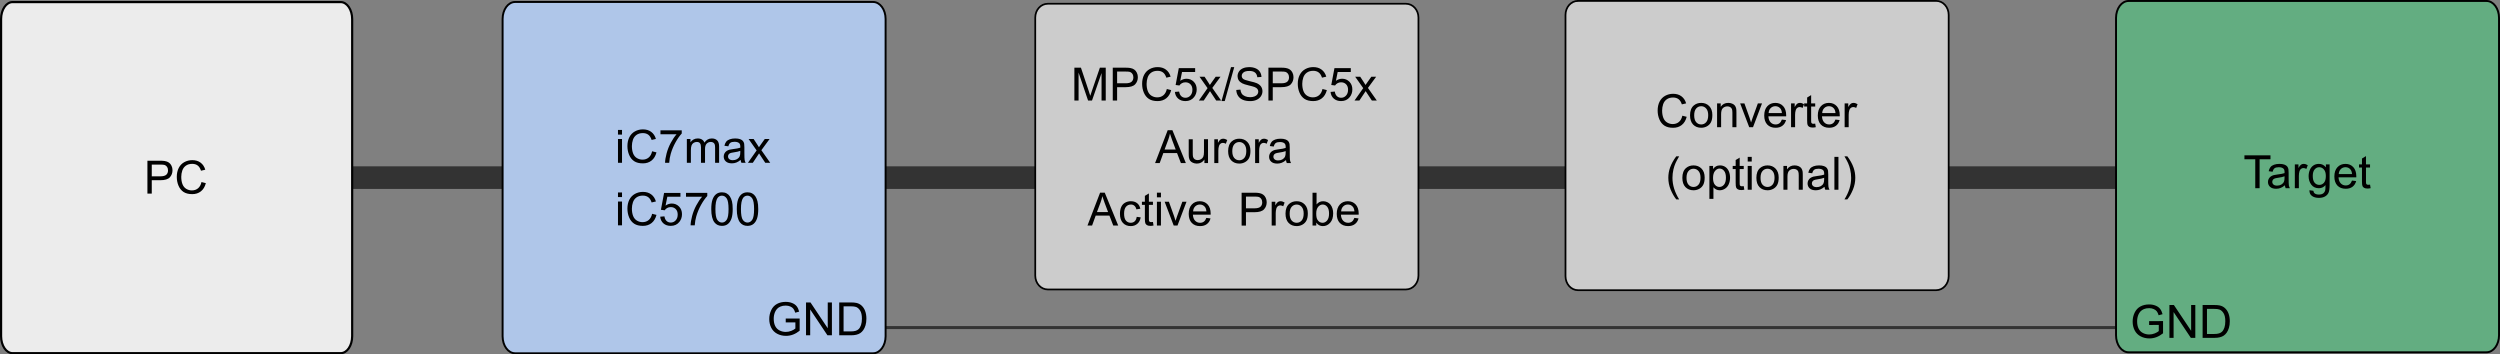<?xml version="1.0" encoding="UTF-8" standalone="no"?>
<!-- Created with Inkscape (http://www.inkscape.org/) -->

<svg
   width="768.372mm"
   height="108.88mm"
   viewBox="0 0 768.372 108.88"
   version="1.1"
   id="svg1"
   inkscape:version="1.3.2 (091e20e, 2023-11-25, custom)"
   sodipodi:docname="Connections-bluebox-hadware-ap-mpc5x-spc5x.svg"
   xmlns:inkscape="http://www.inkscape.org/namespaces/inkscape"
   xmlns:sodipodi="http://sodipodi.sourceforge.net/DTD/sodipodi-0.dtd"
   xmlns="http://www.w3.org/2000/svg"
   xmlns:svg="http://www.w3.org/2000/svg">
  <rect x="0" y="0" width="768.372" height="108.88" fill="#808080" stroke="none"/>
  <sodipodi:namedview
     id="namedview1"
     pagecolor="#ffffff"
     bordercolor="#000000"
     borderopacity="0.25"
     inkscape:showpageshadow="2"
     inkscape:pageopacity="0.0"
     inkscape:pagecheckerboard="0"
     inkscape:deskcolor="#d1d1d1"
     inkscape:document-units="mm"
     inkscape:zoom="0.280633"
     inkscape:cx="758.99841"
     inkscape:cy="-636.06205"
     inkscape:window-width="1920"
     inkscape:window-height="1129"
     inkscape:window-x="-8"
     inkscape:window-y="-8"
     inkscape:window-maximized="1"
     inkscape:current-layer="text47" />
  <defs
     id="defs1" />
  <g
     inkscape:label="Layer 1"
     inkscape:groupmode="layer"
     id="layer1"
     transform="translate(225.69,-305.594)">
    <path
       style="font-size:14.111px;font-family:'Gotham Pro';-inkscape-font-specification:'Gotham Pro';letter-spacing:0px;word-spacing:0px;fill:#1a1a1a;fill-opacity:1;stroke:#333333;stroke-width:6.945;stroke-dasharray:none"
       d="M -129.395,360.188 H 501.671"
       id="path30" />
    <path
       style="font-size:14.111px;font-family:'Gotham Pro';-inkscape-font-specification:'Gotham Pro';letter-spacing:0px;word-spacing:0px;fill:#1a1a1a;fill-opacity:1;stroke:#333333;stroke-width:0.921;stroke-dasharray:none"
       d="M 4.486,406.274 H 502.918"
       id="path31" />
    <path
       id="rect31"
       style="font-size:14.111px;font-family:'Gotham Pro';-inkscape-font-specification:'Gotham Pro';letter-spacing:0px;word-spacing:0px;fill:#afc6e9;stroke:#000000;stroke-width:0.6"
       d="m -67.376,306.201 h 110.032 c 2.128,0 3.841,2.33 3.841,5.224 v 97.524 c 0,2.894 -1.713,5.224 -3.841,5.224 h -110.032 c -2.128,0 -3.841,-2.33 -3.841,-5.224 v -97.524 c 0,-2.894 1.713,-5.224 3.841,-5.224 z" />
    <path
       id="rect32"
       style="font-size:14.111px;font-family:'Gotham Pro';-inkscape-font-specification:'Gotham Pro';letter-spacing:0px;word-spacing:0px;fill:#cccccc;stroke:#000000;stroke-width:0.541"
       d="M 96.337,306.746 H 206.424 c 2.129,0 3.843,1.895 3.843,4.249 v 79.314 c 0,2.354 -1.714,4.249 -3.843,4.249 H 96.337 c -2.129,0 -3.843,-1.895 -3.843,-4.249 v -79.314 c 0,-2.354 1.714,-4.249 3.843,-4.249 z" />
    <path
       id="rect34"
       style="font-size:14.111px;font-family:'Gotham Pro';-inkscape-font-specification:'Gotham Pro';letter-spacing:0px;word-spacing:0px;fill:#cccccc;stroke:#000000;stroke-width:0.545"
       d="m 259.308,305.866 h 110.083 c 2.129,0 3.843,1.919 3.843,4.302 v 80.313 c 0,2.384 -1.714,4.302 -3.843,4.302 H 259.308 c -2.129,0 -3.843,-1.919 -3.843,-4.302 v -80.313 c 0,-2.384 1.714,-4.302 3.843,-4.302 z" />
    <path
       id="rect35"
       style="font-size:14.111px;font-family:'Gotham Pro';-inkscape-font-specification:'Gotham Pro';letter-spacing:0px;word-spacing:0px;fill:#63ad81;stroke:#000000;stroke-width:0.6"
       d="m 428.509,305.894 h 110.032 c 2.128,0 3.841,2.33 3.841,5.224 v 97.524 c 0,2.894 -1.713,5.224 -3.841,5.224 H 428.509 c -2.128,0 -3.841,-2.33 -3.841,-5.224 v -97.524 c 0,-2.894 1.713,-5.224 3.841,-5.224 z" />
    <path
       style="font-size:14.111px;line-height:1.35;font-family:Arial;-inkscape-font-specification:Arial;letter-spacing:0px;word-spacing:0px;stroke:#1a1a1a;stroke-width:0"
       d="m 15.803,404.685 v -1.185 l 4.279,-0.007 v 3.748 q -0.985,0.785 -2.033,1.185 -1.047,0.393 -2.15,0.393 -1.488,0 -2.708,-0.634 -1.213,-0.641 -1.833,-1.847 -0.62,-1.206 -0.62,-2.694 0,-1.474 0.613,-2.749 0.62,-1.282 1.778,-1.902 1.158,-0.62 2.667,-0.62 1.096,0 1.977,0.358 0.889,0.351 1.392,0.985 0.503,0.634 0.765,1.654 l -1.206,0.331 q -0.227,-0.772 -0.565,-1.213 -0.338,-0.441 -0.965,-0.703 -0.627,-0.269 -1.392,-0.269 -0.916,0 -1.585,0.282 -0.668,0.276 -1.082,0.73 -0.407,0.455 -0.634,0.999 -0.386,0.937 -0.386,2.033 0,1.35 0.462,2.26 0.469,0.909 1.357,1.35 0.889,0.441 1.888,0.441 0.868,0 1.695,-0.331 0.827,-0.338 1.254,-0.717 v -1.881 z m 6.236,3.962 v -10.101 h 1.371 l 5.305,7.931 v -7.931 h 1.282 v 10.101 h -1.371 l -5.305,-7.938 v 7.938 z m 10.204,0 v -10.101 h 3.48 q 1.178,0 1.798,0.145 0.868,0.2 1.481,0.723 0.799,0.675 1.192,1.729 0.4,1.047 0.4,2.398 0,1.151 -0.269,2.039 -0.269,0.889 -0.689,1.474 -0.42,0.579 -0.923,0.916 -0.496,0.331 -1.206,0.503 -0.703,0.172 -1.619,0.172 z m 1.337,-1.192 h 2.157 q 0.999,0 1.564,-0.186 0.572,-0.186 0.91,-0.524 0.475,-0.475 0.737,-1.275 0.269,-0.806 0.269,-1.95 0,-1.585 -0.524,-2.432 -0.517,-0.854 -1.261,-1.144 -0.537,-0.207 -1.729,-0.207 h -2.122 z"
       id="text35"
       aria-label="GND" />
    <path
       style="font-size:14.111px;line-height:1.35;font-family:Arial;-inkscape-font-specification:Arial;letter-spacing:0px;word-spacing:0px;stroke:#1a1a1a;stroke-width:0"
       d="m 434.842,405.474 v -1.185 l 4.279,-0.007 v 3.748 q -0.985,0.785 -2.033,1.185 -1.047,0.393 -2.15,0.393 -1.488,0 -2.708,-0.634 -1.213,-0.641 -1.833,-1.847 -0.62,-1.206 -0.62,-2.694 0,-1.474 0.613,-2.749 0.62,-1.282 1.778,-1.902 1.158,-0.62 2.667,-0.62 1.096,0 1.977,0.358 0.889,0.351 1.392,0.985 0.503,0.634 0.765,1.654 l -1.206,0.331 q -0.227,-0.772 -0.565,-1.213 -0.338,-0.441 -0.965,-0.703 -0.627,-0.269 -1.392,-0.269 -0.916,0 -1.585,0.282 -0.668,0.276 -1.082,0.73 -0.407,0.455 -0.634,0.999 -0.386,0.937 -0.386,2.033 0,1.35 0.462,2.26 0.469,0.909 1.357,1.35 0.889,0.441 1.888,0.441 0.868,0 1.695,-0.331 0.827,-0.338 1.254,-0.717 v -1.881 z m 6.236,3.962 v -10.101 h 1.371 l 5.305,7.931 v -7.931 h 1.282 v 10.101 h -1.371 l -5.305,-7.937 v 7.937 z m 10.204,0 v -10.101 h 3.48 q 1.178,0 1.798,0.145 0.868,0.2 1.481,0.723 0.799,0.675 1.192,1.729 0.4,1.047 0.4,2.398 0,1.151 -0.269,2.039 -0.269,0.889 -0.689,1.474 -0.42,0.579 -0.923,0.916 -0.496,0.331 -1.206,0.503 -0.703,0.172 -1.619,0.172 z m 1.337,-1.192 h 2.157 q 0.999,0 1.564,-0.186 0.572,-0.186 0.909,-0.524 0.475,-0.475 0.737,-1.275 0.269,-0.806 0.269,-1.95 0,-1.585 -0.524,-2.432 -0.517,-0.854 -1.261,-1.144 -0.537,-0.207 -1.729,-0.207 h -2.122 z"
       id="text36"
       aria-label="GND" />
    <g
       id="text43"
       style="font-size:14.111px;line-height:1.35;font-family:'Gotham Pro';-inkscape-font-specification:'Gotham Pro';letter-spacing:0px;word-spacing:0px;stroke:#1a1a1a;stroke-width:0"
       aria-label="Converter&#10;(optional)"
       transform="translate(-5.556,285.485)">
      <path
         style="font-family:Arial;-inkscape-font-specification:Arial;text-align:end;text-anchor:end"
         d="m 296.935,55.67 1.337,0.338 q -0.42,1.647 -1.516,2.515 -1.089,0.861 -2.667,0.861 -1.633,0 -2.66,-0.661 -1.02,-0.668 -1.557,-1.929 -0.531,-1.261 -0.531,-2.708 0,-1.578 0.599,-2.749 0.606,-1.178 1.716,-1.785 1.116,-0.613 2.453,-0.613 1.516,0 2.549,0.772 1.034,0.772 1.44,2.17 l -1.316,0.31 q -0.351,-1.102 -1.02,-1.605 -0.668,-0.503 -1.681,-0.503 -1.164,0 -1.95,0.558 -0.779,0.558 -1.096,1.502 -0.317,0.937 -0.317,1.936 0,1.288 0.372,2.253 0.379,0.958 1.171,1.433 0.792,0.475 1.716,0.475 1.123,0 1.902,-0.648 0.779,-0.648 1.054,-1.922 z m 2.363,-0.117 q 0,-2.033 1.13,-3.011 0.944,-0.813 2.301,-0.813 1.509,0 2.467,0.992 0.958,0.985 0.958,2.729 0,1.412 -0.427,2.226 -0.42,0.806 -1.233,1.254 -0.806,0.448 -1.764,0.448 -1.537,0 -2.487,-0.985 -0.944,-0.985 -0.944,-2.839 z m 1.275,0 q 0,1.406 0.613,2.108 0.613,0.696 1.543,0.696 0.923,0 1.537,-0.703 0.613,-0.703 0.613,-2.143 0,-1.357 -0.62,-2.053 -0.613,-0.703 -1.53,-0.703 -0.93,0 -1.543,0.696 -0.613,0.696 -0.613,2.102 z m 7.035,3.659 v -7.317 h 1.116 v 1.04 q 0.806,-1.206 2.329,-1.206 0.661,0 1.213,0.241 0.558,0.234 0.834,0.62 0.276,0.386 0.386,0.916 0.069,0.345 0.069,1.206 v 4.499 h -1.24 v -4.451 q 0,-0.758 -0.145,-1.13 -0.145,-0.379 -0.517,-0.599 -0.365,-0.227 -0.861,-0.227 -0.792,0 -1.371,0.503 -0.572,0.503 -0.572,1.909 v 3.996 z m 9.881,0 -2.784,-7.317 h 1.309 l 1.571,4.382 q 0.255,0.71 0.469,1.474 0.165,-0.579 0.462,-1.392 l 1.626,-4.465 h 1.275 l -2.77,7.317 z m 10.032,-2.356 1.282,0.158 q -0.303,1.123 -1.123,1.743 -0.82,0.62 -2.095,0.62 -1.605,0 -2.549,-0.985 -0.937,-0.992 -0.937,-2.777 0,-1.847 0.951,-2.866 0.951,-1.02 2.467,-1.02 1.468,0 2.398,0.999 0.93,0.999 0.93,2.811 0,0.11 -0.007,0.331 h -5.457 q 0.069,1.206 0.682,1.847 0.613,0.641 1.53,0.641 0.682,0 1.164,-0.358 0.482,-0.358 0.765,-1.144 z m -4.072,-2.005 h 4.086 q -0.083,-0.923 -0.469,-1.385 -0.593,-0.717 -1.537,-0.717 -0.854,0 -1.44,0.572 -0.579,0.572 -0.641,1.53 z m 6.897,4.361 v -7.317 h 1.116 v 1.109 q 0.427,-0.779 0.785,-1.027 0.365,-0.248 0.799,-0.248 0.627,0 1.275,0.4 l -0.427,1.151 q -0.455,-0.269 -0.91,-0.269 -0.407,0 -0.73,0.248 -0.324,0.241 -0.462,0.675 -0.207,0.661 -0.207,1.447 v 3.831 z m 7.421,-1.109 0.179,1.096 q -0.524,0.11 -0.937,0.11 -0.675,0 -1.047,-0.214 -0.372,-0.214 -0.524,-0.558 -0.152,-0.351 -0.152,-1.468 v -4.21 h -0.91 v -0.965 h 0.91 v -1.812 l 1.233,-0.744 v 2.556 h 1.247 v 0.965 h -1.247 v 4.279 q 0,0.531 0.062,0.682 0.069,0.152 0.214,0.241 0.152,0.09 0.427,0.09 0.207,0 0.544,-0.048 z m 6.222,-1.247 1.282,0.158 q -0.303,1.123 -1.123,1.743 -0.82,0.62 -2.095,0.62 -1.605,0 -2.549,-0.985 -0.937,-0.992 -0.937,-2.777 0,-1.847 0.951,-2.866 0.951,-1.02 2.467,-1.02 1.468,0 2.398,0.999 0.93,0.999 0.93,2.811 0,0.11 -0.007,0.331 h -5.457 q 0.069,1.206 0.682,1.847 0.613,0.641 1.53,0.641 0.682,0 1.164,-0.358 0.482,-0.358 0.765,-1.144 z m -4.072,-2.005 h 4.086 q -0.083,-0.923 -0.469,-1.385 -0.593,-0.717 -1.537,-0.717 -0.854,0 -1.44,0.572 -0.579,0.572 -0.641,1.53 z m 6.897,4.361 v -7.317 h 1.116 v 1.109 q 0.427,-0.779 0.785,-1.027 0.365,-0.248 0.799,-0.248 0.627,0 1.275,0.4 l -0.427,1.151 q -0.455,-0.269 -0.909,-0.269 -0.407,0 -0.73,0.248 -0.324,0.241 -0.462,0.675 -0.207,0.661 -0.207,1.447 v 3.831 z"
         id="path4" />
      <path
         style="font-family:Arial;-inkscape-font-specification:Arial;text-align:end;text-anchor:end"
         d="m 295.068,81.395 q -1.027,-1.295 -1.736,-3.032 -0.71,-1.736 -0.71,-3.597 0,-1.64 0.531,-3.142 0.62,-1.743 1.915,-3.473 h 0.889 q -0.834,1.433 -1.102,2.046 -0.42,0.951 -0.661,1.984 -0.296,1.288 -0.296,2.591 0,3.314 2.06,6.621 z m 1.867,-6.628 q 0,-2.033 1.13,-3.011 0.944,-0.813 2.301,-0.813 1.509,0 2.467,0.992 0.958,0.985 0.958,2.729 0,1.412 -0.427,2.226 -0.42,0.806 -1.233,1.254 -0.806,0.448 -1.764,0.448 -1.537,0 -2.487,-0.985 -0.944,-0.985 -0.944,-2.839 z m 1.275,0 q 0,1.406 0.613,2.108 0.613,0.696 1.543,0.696 0.923,0 1.537,-0.703 0.613,-0.703 0.613,-2.143 0,-1.357 -0.62,-2.053 -0.613,-0.703 -1.53,-0.703 -0.93,0 -1.543,0.696 -0.613,0.696 -0.613,2.102 z m 7.035,6.463 V 71.108 h 1.13 v 0.951 q 0.4,-0.558 0.903,-0.834 0.503,-0.282 1.22,-0.282 0.937,0 1.654,0.482 0.717,0.482 1.082,1.364 0.365,0.875 0.365,1.922 0,1.123 -0.407,2.026 -0.4,0.896 -1.171,1.378 -0.765,0.475 -1.612,0.475 -0.62,0 -1.116,-0.262 -0.489,-0.262 -0.806,-0.661 v 3.562 z m 1.123,-6.422 q 0,1.412 0.572,2.088 0.572,0.675 1.385,0.675 0.827,0 1.412,-0.696 0.593,-0.703 0.593,-2.17 0,-1.399 -0.579,-2.095 -0.572,-0.696 -1.371,-0.696 -0.792,0 -1.406,0.744 -0.606,0.737 -0.606,2.15 z m 9.433,2.508 0.179,1.096 q -0.524,0.11 -0.937,0.11 -0.675,0 -1.047,-0.214 -0.372,-0.214 -0.524,-0.558 -0.152,-0.351 -0.152,-1.468 v -4.21 h -0.91 v -0.965 h 0.91 V 69.295 l 1.233,-0.744 v 2.556 h 1.247 v 0.965 h -1.247 v 4.279 q 0,0.531 0.062,0.682 0.069,0.152 0.214,0.241 0.152,0.09 0.427,0.09 0.207,0 0.544,-0.048 z m 1.22,-7.565 v -1.426 h 1.24 v 1.426 z m 0,8.675 v -7.317 h 1.24 v 7.317 z m 2.667,-3.659 q 0,-2.033 1.13,-3.011 0.944,-0.813 2.301,-0.813 1.509,0 2.467,0.992 0.958,0.985 0.958,2.729 0,1.412 -0.427,2.226 -0.42,0.806 -1.233,1.254 -0.806,0.448 -1.764,0.448 -1.537,0 -2.487,-0.985 -0.944,-0.985 -0.944,-2.839 z m 1.275,0 q 0,1.406 0.613,2.108 0.613,0.696 1.543,0.696 0.923,0 1.537,-0.703 0.613,-0.703 0.613,-2.143 0,-1.357 -0.62,-2.053 -0.613,-0.703 -1.53,-0.703 -0.93,0 -1.543,0.696 -0.613,0.696 -0.613,2.102 z m 7.035,3.659 v -7.317 h 1.116 v 1.04 q 0.806,-1.206 2.329,-1.206 0.661,0 1.213,0.241 0.558,0.234 0.834,0.62 0.276,0.386 0.386,0.916 0.069,0.345 0.069,1.206 v 4.499 h -1.24 v -4.451 q 0,-0.758 -0.145,-1.13 -0.145,-0.379 -0.517,-0.599 -0.365,-0.227 -0.861,-0.227 -0.792,0 -1.371,0.503 -0.572,0.503 -0.572,1.909 v 3.996 z m 12.623,-0.903 q -0.689,0.586 -1.33,0.827 -0.634,0.241 -1.364,0.241 -1.206,0 -1.853,-0.586 -0.648,-0.593 -0.648,-1.509 0,-0.537 0.241,-0.978 0.248,-0.448 0.641,-0.717 0.4,-0.269 0.896,-0.407 0.365,-0.096 1.102,-0.186 1.502,-0.179 2.212,-0.427 0.007,-0.255 0.007,-0.324 0,-0.758 -0.351,-1.068 -0.475,-0.42 -1.412,-0.42 -0.875,0 -1.295,0.31 -0.413,0.303 -0.613,1.082 l -1.213,-0.165 q 0.165,-0.779 0.544,-1.254 0.379,-0.482 1.096,-0.737 0.717,-0.262 1.661,-0.262 0.937,0 1.523,0.22 0.586,0.22 0.861,0.558 0.276,0.331 0.386,0.841 0.062,0.317 0.062,1.144 v 1.654 q 0,1.729 0.076,2.191 0.083,0.455 0.317,0.875 h -1.295 q -0.193,-0.386 -0.248,-0.903 z m -0.103,-2.77 q -0.675,0.276 -2.026,0.469 -0.765,0.11 -1.082,0.248 -0.317,0.138 -0.489,0.407 -0.172,0.262 -0.172,0.586 0,0.496 0.372,0.827 0.379,0.331 1.102,0.331 0.717,0 1.275,-0.31 0.558,-0.317 0.82,-0.861 0.2,-0.42 0.2,-1.24 z m 3.149,3.672 V 68.324 h 1.24 v 10.101 z m 3.976,2.97 h -0.889 q 2.06,-3.307 2.06,-6.621 0,-1.295 -0.296,-2.57 -0.234,-1.034 -0.655,-1.984 -0.269,-0.62 -1.109,-2.067 h 0.889 q 1.295,1.729 1.915,3.473 0.531,1.502 0.531,3.142 0,1.86 -0.717,3.597 -0.71,1.736 -1.729,3.032 z"
         id="path5" />
    </g>
    <path
       style="font-size:14.111px;line-height:1.35;font-family:Arial;-inkscape-font-specification:Arial;letter-spacing:0px;word-spacing:0px;stroke:#1a1a1a;stroke-width:0"
       d="m 467.461,363.446 v -8.909 h -3.328 v -1.192 h 8.006 v 1.192 h -3.342 v 8.909 z m 9.102,-0.903 q -0.689,0.586 -1.33,0.827 -0.634,0.241 -1.364,0.241 -1.206,0 -1.853,-0.586 -0.648,-0.593 -0.648,-1.509 0,-0.537 0.241,-0.978 0.248,-0.448 0.641,-0.717 0.4,-0.269 0.896,-0.407 0.365,-0.097 1.102,-0.186 1.502,-0.179 2.212,-0.427 0.007,-0.255 0.007,-0.324 0,-0.758 -0.351,-1.068 -0.475,-0.42 -1.412,-0.42 -0.875,0 -1.295,0.31 -0.413,0.303 -0.613,1.082 l -1.213,-0.165 q 0.165,-0.779 0.544,-1.254 0.379,-0.482 1.096,-0.737 0.717,-0.262 1.661,-0.262 0.937,0 1.523,0.22 0.586,0.22 0.861,0.558 0.276,0.331 0.386,0.841 0.062,0.317 0.062,1.144 v 1.654 q 0,1.729 0.076,2.191 0.083,0.455 0.317,0.875 h -1.295 q -0.193,-0.386 -0.248,-0.903 z m -0.103,-2.77 q -0.675,0.276 -2.026,0.469 -0.765,0.11 -1.082,0.248 -0.317,0.138 -0.489,0.407 -0.172,0.262 -0.172,0.586 0,0.496 0.372,0.827 0.379,0.331 1.102,0.331 0.717,0 1.275,-0.31 0.558,-0.317 0.82,-0.861 0.2,-0.42 0.2,-1.24 z m 3.163,3.672 v -7.317 h 1.116 v 1.109 q 0.427,-0.779 0.785,-1.027 0.365,-0.248 0.799,-0.248 0.627,0 1.275,0.4 l -0.427,1.151 q -0.455,-0.269 -0.91,-0.269 -0.407,0 -0.73,0.248 -0.324,0.241 -0.462,0.675 -0.207,0.661 -0.207,1.447 v 3.831 z m 4.486,0.606 1.206,0.179 q 0.076,0.558 0.42,0.813 0.462,0.345 1.261,0.345 0.861,0 1.33,-0.345 0.469,-0.345 0.634,-0.965 0.097,-0.379 0.09,-1.592 -0.813,0.958 -2.026,0.958 -1.509,0 -2.336,-1.089 -0.827,-1.089 -0.827,-2.611 0,-1.047 0.379,-1.929 0.379,-0.889 1.096,-1.371 0.723,-0.482 1.695,-0.482 1.295,0 2.136,1.047 v -0.882 h 1.144 v 6.325 q 0,1.709 -0.351,2.418 -0.345,0.717 -1.102,1.13 -0.751,0.413 -1.853,0.413 -1.309,0 -2.115,-0.593 -0.806,-0.586 -0.779,-1.771 z m 1.027,-4.396 q 0,1.44 0.572,2.102 0.572,0.661 1.433,0.661 0.854,0 1.433,-0.655 0.579,-0.661 0.579,-2.067 0,-1.344 -0.599,-2.026 -0.593,-0.682 -1.433,-0.682 -0.827,0 -1.406,0.675 -0.579,0.668 -0.579,1.991 z m 12.058,1.433 1.282,0.158 q -0.303,1.123 -1.123,1.743 -0.82,0.62 -2.095,0.62 -1.605,0 -2.549,-0.985 -0.937,-0.992 -0.937,-2.777 0,-1.847 0.951,-2.866 0.951,-1.02 2.467,-1.02 1.468,0 2.398,0.999 0.93,0.999 0.93,2.811 0,0.11 -0.007,0.331 h -5.457 q 0.069,1.206 0.682,1.847 0.613,0.641 1.53,0.641 0.682,0 1.164,-0.358 0.482,-0.358 0.765,-1.144 z m -4.072,-2.005 h 4.086 q -0.083,-0.923 -0.469,-1.385 -0.593,-0.717 -1.537,-0.717 -0.854,0 -1.44,0.572 -0.579,0.572 -0.641,1.53 z m 9.619,3.252 0.179,1.096 q -0.524,0.11 -0.937,0.11 -0.675,0 -1.047,-0.214 -0.372,-0.214 -0.524,-0.558 -0.152,-0.351 -0.152,-1.468 v -4.21 h -0.91 v -0.965 h 0.91 v -1.812 l 1.233,-0.744 v 2.556 h 1.247 v 0.965 h -1.247 v 4.279 q 0,0.531 0.062,0.682 0.069,0.152 0.214,0.241 0.152,0.09 0.427,0.09 0.207,0 0.544,-0.048 z"
       id="text44"
       aria-label="Target" />
    <g
       id="text47"
       style="font-size:14.111px;line-height:1.35;font-family:'Gotham Pro';-inkscape-font-specification:'Gotham Pro';letter-spacing:0px;word-spacing:0px;stroke:#1a1a1a;stroke-width:0"
       aria-label="iC7pro&#10;iC7max&#10;iC5700"
       transform="translate(-5.556,285.485)">
      <g
         id="g1"
         transform="translate(2.913,-7.555)">
        <path
           style="font-family:Arial;-inkscape-font-specification:Arial"
           d="m -33.112,69.026 v -1.426 h 1.24 v 1.426 z m 0,8.675 v -7.317 h 1.24 v 7.317 z m 10.494,-3.542 1.337,0.338 q -0.42,1.647 -1.516,2.515 -1.089,0.861 -2.667,0.861 -1.633,0 -2.66,-0.661 -1.02,-0.668 -1.557,-1.929 -0.531,-1.261 -0.531,-2.708 0,-1.578 0.599,-2.749 0.606,-1.178 1.716,-1.785 1.116,-0.613 2.453,-0.613 1.516,0 2.549,0.772 1.034,0.772 1.44,2.17 l -1.316,0.31 q -0.351,-1.102 -1.02,-1.605 -0.668,-0.503 -1.681,-0.503 -1.164,0 -1.95,0.558 -0.779,0.558 -1.096,1.502 -0.317,0.937 -0.317,1.936 0,1.288 0.372,2.253 0.379,0.958 1.171,1.433 0.792,0.475 1.716,0.475 1.123,0 1.902,-0.648 0.779,-0.648 1.054,-1.922 z m 2.563,-5.237 v -1.192 h 6.539 v 0.965 q -0.965,1.027 -1.915,2.729 -0.944,1.702 -1.461,3.5 -0.372,1.268 -0.475,2.777 h -1.275 q 0.021,-1.192 0.469,-2.88 0.448,-1.688 1.282,-3.252 0.841,-1.571 1.785,-2.646 z m 8.11,8.778 v -7.317 h 1.109 v 1.027 q 0.345,-0.537 0.916,-0.861 0.572,-0.331 1.302,-0.331 0.813,0 1.33,0.338 0.524,0.338 0.737,0.944 0.868,-1.282 2.26,-1.282 1.089,0 1.674,0.606 0.586,0.599 0.586,1.853 v 5.023 h -1.233 v -4.61 q 0,-0.744 -0.124,-1.068 -0.117,-0.331 -0.434,-0.531 -0.317,-0.2 -0.744,-0.2 -0.772,0 -1.282,0.517 -0.51,0.51 -0.51,1.64 v 4.251 h -1.24 v -4.754 q 0,-0.827 -0.303,-1.24 -0.303,-0.413 -0.992,-0.413 -0.524,0 -0.972,0.276 -0.441,0.276 -0.641,0.806 -0.2,0.531 -0.2,1.53 v 3.796 z M 4.584,76.798 Q 3.895,77.384 3.254,77.625 2.62,77.866 1.89,77.866 q -1.206,0 -1.853,-0.586 -0.648,-0.593 -0.648,-1.509 0,-0.537 0.241,-0.978 0.248,-0.448 0.641,-0.717 0.4,-0.269 0.896,-0.407 0.365,-0.096 1.102,-0.186 1.502,-0.179 2.212,-0.427 0.007,-0.255 0.007,-0.324 0,-0.758 -0.351,-1.068 -0.475,-0.42 -1.412,-0.42 -0.875,0 -1.295,0.31 -0.413,0.303 -0.613,1.082 l -1.213,-0.165 q 0.165,-0.779 0.544,-1.254 0.379,-0.482 1.096,-0.737 0.717,-0.262 1.661,-0.262 0.937,0 1.523,0.22 0.586,0.22 0.861,0.558 0.276,0.331 0.386,0.841 0.062,0.317 0.062,1.144 v 1.654 q 0,1.729 0.076,2.191 0.083,0.455 0.317,0.875 H 4.832 Q 4.639,77.315 4.584,76.798 Z M 4.48,74.028 q -0.675,0.276 -2.026,0.469 -0.765,0.11 -1.082,0.248 -0.317,0.138 -0.489,0.407 -0.172,0.262 -0.172,0.586 0,0.496 0.372,0.827 0.379,0.331 1.102,0.331 0.717,0 1.275,-0.31 0.558,-0.317 0.82,-0.861 0.2,-0.42 0.2,-1.24 z M 6.83,77.701 9.503,73.897 7.03,70.383 h 1.55 l 1.123,1.716 q 0.317,0.489 0.51,0.82 0.303,-0.455 0.558,-0.806 l 1.233,-1.729 h 1.481 l -2.529,3.445 2.722,3.872 h -1.523 l -1.502,-2.274 -0.4,-0.613 -1.922,2.887 z"
           id="path2" />
        <path
           style="font-family:Arial;-inkscape-font-specification:Arial"
           d="m -33.112,88.239 v -1.426 h 1.24 v 1.426 z m 0,8.675 v -7.317 h 1.24 v 7.317 z m 10.494,-3.542 1.337,0.338 q -0.42,1.647 -1.516,2.515 -1.089,0.861 -2.667,0.861 -1.633,0 -2.66,-0.661 -1.02,-0.668 -1.557,-1.929 -0.531,-1.261 -0.531,-2.708 0,-1.578 0.599,-2.749 0.606,-1.178 1.716,-1.785 1.116,-0.613 2.453,-0.613 1.516,0 2.549,0.772 1.034,0.772 1.44,2.17 l -1.316,0.31 q -0.351,-1.102 -1.02,-1.605 -0.668,-0.503 -1.681,-0.503 -1.164,0 -1.95,0.558 -0.779,0.558 -1.096,1.502 -0.317,0.937 -0.317,1.936 0,1.288 0.372,2.253 0.379,0.958 1.171,1.433 0.792,0.475 1.716,0.475 1.123,0 1.902,-0.648 0.779,-0.648 1.054,-1.922 z m 2.48,0.896 1.302,-0.11 q 0.145,0.951 0.668,1.433 0.531,0.475 1.275,0.475 0.896,0 1.516,-0.675 0.62,-0.675 0.62,-1.791 0,-1.061 -0.599,-1.674 -0.593,-0.613 -1.557,-0.613 -0.599,0 -1.082,0.276 -0.482,0.269 -0.758,0.703 l -1.164,-0.152 0.978,-5.188 h 5.023 v 1.185 h -4.031 l -0.544,2.715 q 0.91,-0.634 1.909,-0.634 1.323,0 2.232,0.916 0.91,0.916 0.91,2.356 0,1.371 -0.799,2.37 -0.972,1.226 -2.653,1.226 -1.378,0 -2.253,-0.772 -0.868,-0.772 -0.992,-2.046 z m 7.931,-6.132 v -1.192 h 6.539 v 0.965 q -0.965,1.027 -1.915,2.729 -0.944,1.702 -1.461,3.5 -0.372,1.268 -0.475,2.777 h -1.275 q 0.021,-1.192 0.469,-2.88 0.448,-1.688 1.282,-3.252 0.841,-1.571 1.785,-2.646 z m 7.765,3.796 q 0,-1.791 0.365,-2.88 0.372,-1.096 1.096,-1.688 0.73,-0.593 1.833,-0.593 0.813,0 1.426,0.331 0.613,0.324 1.013,0.944 0.4,0.613 0.627,1.502 0.227,0.882 0.227,2.384 0,1.778 -0.365,2.873 -0.365,1.089 -1.096,1.688 -0.723,0.593 -1.833,0.593 -1.461,0 -2.294,-1.047 -0.999,-1.261 -0.999,-4.107 z m 1.275,0 q 0,2.487 0.579,3.314 0.586,0.82 1.44,0.82 0.854,0 1.433,-0.827 0.586,-0.827 0.586,-3.307 0,-2.494 -0.586,-3.314 -0.579,-0.82 -1.447,-0.82 -0.854,0 -1.364,0.723 -0.641,0.923 -0.641,3.411 z m 6.573,0 q 0,-1.791 0.365,-2.88 0.372,-1.096 1.096,-1.688 0.73,-0.593 1.833,-0.593 0.813,0 1.426,0.331 0.613,0.324 1.013,0.944 0.4,0.613 0.627,1.502 0.227,0.882 0.227,2.384 0,1.778 -0.365,2.873 -0.365,1.089 -1.096,1.688 -0.723,0.593 -1.833,0.593 -1.461,0 -2.294,-1.047 -0.999,-1.261 -0.999,-4.107 z m 1.275,0 q 0,2.487 0.579,3.314 0.586,0.82 1.44,0.82 0.854,0 1.433,-0.827 0.586,-0.827 0.586,-3.307 0,-2.494 -0.586,-3.314 -0.579,-0.82 -1.447,-0.82 -0.854,0 -1.364,0.723 -0.641,0.923 -0.641,3.411 z"
           id="path3" />
      </g>
    </g>
    <path
       id="rect51"
       style="font-size:14.111px;font-family:'Gotham Pro';-inkscape-font-specification:'Gotham Pro';letter-spacing:0px;word-spacing:0px;fill:#ececec;stroke:#000000;stroke-width:0.67"
       d="m -221.834,306.236 h 100.861 c 1.951,0 3.521,2.329 3.521,5.221 v 97.461 c 0,2.893 -1.57,5.221 -3.521,5.221 h -100.861 c -1.951,0 -3.521,-2.329 -3.521,-5.221 v -97.461 c 0,-2.893 1.57,-5.221 3.521,-5.221 z" />
    <path
       style="font-size:14.111px;line-height:1.35;font-family:Arial;-inkscape-font-specification:Arial;text-align:center;letter-spacing:0px;word-spacing:0px;text-anchor:middle;stroke:#1a1a1a;stroke-width:0"
       d="m -180.381,365.088 v -10.101 h 3.81 q 1.006,0 1.537,0.097 0.744,0.124 1.247,0.475 0.503,0.345 0.806,0.972 0.31,0.627 0.31,1.378 0,1.288 -0.82,2.184 -0.82,0.889 -2.963,0.889 h -2.591 v 4.107 z m 1.337,-5.299 h 2.611 q 1.295,0 1.84,-0.482 0.544,-0.482 0.544,-1.357 0,-0.634 -0.324,-1.082 -0.317,-0.455 -0.841,-0.599 -0.338,-0.09 -1.247,-0.09 h -2.584 z m 15.282,1.757 1.337,0.338 q -0.42,1.647 -1.516,2.515 -1.089,0.861 -2.667,0.861 -1.633,0 -2.66,-0.661 -1.02,-0.668 -1.557,-1.929 -0.531,-1.261 -0.531,-2.708 0,-1.578 0.599,-2.749 0.606,-1.178 1.716,-1.785 1.116,-0.613 2.453,-0.613 1.516,0 2.549,0.772 1.034,0.772 1.44,2.17 l -1.316,0.31 q -0.351,-1.102 -1.02,-1.605 -0.668,-0.503 -1.681,-0.503 -1.164,0 -1.95,0.558 -0.779,0.558 -1.096,1.502 -0.317,0.937 -0.317,1.936 0,1.288 0.372,2.253 0.379,0.958 1.171,1.433 0.792,0.475 1.716,0.475 1.123,0 1.902,-0.648 0.779,-0.648 1.054,-1.922 z"
       id="text53"
       aria-label="PC&#10;" />
    <g
       id="text51"
       style="font-size:14.111px;line-height:1.35;font-family:'Gotham Pro';-inkscape-font-specification:'Gotham Pro';letter-spacing:0px;word-spacing:0px;stroke:#1a1a1a;stroke-width:0"
       aria-label="MPC5x/SPC5x&#10;Aurora&#10;Active  Probe">
      <path
         style="font-family:Arial;-inkscape-font-specification:Arial;text-align:center;text-anchor:middle"
         d="m 104.52,336.493 v -10.101 h 2.012 l 2.391,7.152 q 0.331,0.999 0.482,1.495 0.172,-0.551 0.537,-1.619 l 2.418,-7.028 h 1.798 v 10.101 h -1.288 v -8.454 l -2.935,8.454 h -1.206 l -2.921,-8.599 v 8.599 z m 11.796,0 v -10.101 h 3.81 q 1.006,0 1.537,0.097 0.744,0.124 1.247,0.475 0.503,0.345 0.806,0.972 0.31,0.627 0.31,1.378 0,1.288 -0.82,2.184 -0.82,0.889 -2.963,0.889 h -2.591 v 4.107 z m 1.337,-5.299 h 2.611 q 1.295,0 1.84,-0.482 0.544,-0.482 0.544,-1.357 0,-0.634 -0.324,-1.082 -0.317,-0.455 -0.841,-0.599 -0.338,-0.09 -1.247,-0.09 h -2.584 z m 15.282,1.757 1.337,0.338 q -0.42,1.647 -1.516,2.515 -1.089,0.861 -2.667,0.861 -1.633,0 -2.66,-0.661 -1.02,-0.668 -1.557,-1.929 -0.531,-1.261 -0.531,-2.708 0,-1.578 0.599,-2.749 0.606,-1.178 1.716,-1.785 1.116,-0.613 2.453,-0.613 1.516,0 2.549,0.772 1.034,0.772 1.44,2.17 l -1.316,0.31 q -0.351,-1.102 -1.02,-1.605 -0.668,-0.503 -1.681,-0.503 -1.164,0 -1.95,0.558 -0.779,0.558 -1.096,1.502 -0.317,0.937 -0.317,1.936 0,1.288 0.372,2.253 0.379,0.958 1.171,1.433 0.792,0.475 1.716,0.475 1.123,0 1.902,-0.648 0.779,-0.648 1.054,-1.922 z m 2.48,0.896 1.302,-0.11 q 0.145,0.951 0.668,1.433 0.531,0.475 1.275,0.475 0.896,0 1.516,-0.675 0.62,-0.675 0.62,-1.791 0,-1.061 -0.599,-1.674 -0.593,-0.613 -1.557,-0.613 -0.599,0 -1.082,0.276 -0.482,0.269 -0.758,0.703 l -1.164,-0.152 0.978,-5.188 h 5.023 v 1.185 h -4.031 l -0.544,2.715 q 0.909,-0.634 1.909,-0.634 1.323,0 2.232,0.916 0.909,0.916 0.909,2.356 0,1.371 -0.799,2.37 -0.972,1.226 -2.653,1.226 -1.378,0 -2.253,-0.772 -0.868,-0.772 -0.992,-2.046 z m 7.366,2.646 2.673,-3.803 -2.474,-3.514 h 1.55 l 1.123,1.716 q 0.317,0.489 0.51,0.82 0.303,-0.455 0.558,-0.806 l 1.233,-1.729 h 1.481 l -2.529,3.445 2.722,3.872 h -1.523 l -1.502,-2.274 -0.4,-0.613 -1.922,2.887 z m 6.952,0.172 2.928,-10.446 h 0.992 l -2.921,10.446 z m 4.554,-3.418 1.261,-0.11 q 0.09,0.758 0.413,1.247 0.331,0.482 1.02,0.785 0.689,0.296 1.55,0.296 0.765,0 1.35,-0.227 0.586,-0.227 0.868,-0.62 0.289,-0.4 0.289,-0.868 0,-0.475 -0.276,-0.827 -0.276,-0.358 -0.91,-0.599 -0.407,-0.158 -1.798,-0.489 -1.392,-0.338 -1.95,-0.634 -0.723,-0.379 -1.082,-0.937 -0.351,-0.565 -0.351,-1.261 0,-0.765 0.434,-1.426 0.434,-0.668 1.268,-1.013 0.834,-0.345 1.853,-0.345 1.123,0 1.977,0.365 0.861,0.358 1.323,1.061 0.462,0.703 0.496,1.592 l -1.282,0.097 q -0.103,-0.958 -0.703,-1.447 -0.593,-0.489 -1.757,-0.489 -1.213,0 -1.771,0.448 -0.551,0.441 -0.551,1.068 0,0.544 0.393,0.896 0.386,0.351 2.012,0.723 1.633,0.365 2.239,0.641 0.882,0.407 1.302,1.034 0.42,0.62 0.42,1.433 0,0.806 -0.462,1.523 -0.462,0.71 -1.33,1.109 -0.861,0.393 -1.943,0.393 -1.371,0 -2.301,-0.4 -0.923,-0.4 -1.454,-1.199 -0.524,-0.806 -0.551,-1.819 z m 9.867,3.245 v -10.101 h 3.81 q 1.006,0 1.537,0.097 0.744,0.124 1.247,0.475 0.503,0.345 0.806,0.972 0.31,0.627 0.31,1.378 0,1.288 -0.82,2.184 -0.82,0.889 -2.963,0.889 h -2.591 v 4.107 z m 1.337,-5.299 h 2.611 q 1.295,0 1.84,-0.482 0.544,-0.482 0.544,-1.357 0,-0.634 -0.324,-1.082 -0.317,-0.455 -0.841,-0.599 -0.338,-0.09 -1.247,-0.09 h -2.584 z m 15.282,1.757 1.337,0.338 q -0.42,1.647 -1.516,2.515 -1.089,0.861 -2.667,0.861 -1.633,0 -2.66,-0.661 -1.02,-0.668 -1.557,-1.929 -0.531,-1.261 -0.531,-2.708 0,-1.578 0.599,-2.749 0.606,-1.178 1.716,-1.785 1.116,-0.613 2.453,-0.613 1.516,0 2.549,0.772 1.034,0.772 1.44,2.17 l -1.316,0.31 q -0.351,-1.102 -1.02,-1.605 -0.668,-0.503 -1.681,-0.503 -1.164,0 -1.95,0.558 -0.779,0.558 -1.096,1.502 -0.317,0.937 -0.317,1.936 0,1.288 0.372,2.253 0.379,0.958 1.171,1.433 0.792,0.475 1.716,0.475 1.123,0 1.902,-0.648 0.779,-0.648 1.054,-1.922 z m 2.48,0.896 1.302,-0.11 q 0.145,0.951 0.668,1.433 0.531,0.475 1.275,0.475 0.896,0 1.516,-0.675 0.62,-0.675 0.62,-1.791 0,-1.061 -0.599,-1.674 -0.593,-0.613 -1.557,-0.613 -0.599,0 -1.082,0.276 -0.482,0.269 -0.758,0.703 l -1.164,-0.152 0.978,-5.188 h 5.023 v 1.185 h -4.031 l -0.544,2.715 q 0.909,-0.634 1.909,-0.634 1.323,0 2.232,0.916 0.909,0.916 0.909,2.356 0,1.371 -0.799,2.37 -0.972,1.226 -2.653,1.226 -1.378,0 -2.253,-0.772 -0.868,-0.772 -0.992,-2.046 z m 7.366,2.646 2.673,-3.803 -2.474,-3.514 h 1.55 l 1.123,1.716 q 0.317,0.489 0.51,0.82 0.303,-0.455 0.558,-0.806 l 1.233,-1.729 h 1.481 l -2.529,3.445 2.722,3.872 h -1.523 l -1.502,-2.274 -0.4,-0.613 -1.922,2.887 z"
         id="path6" />
      <path
         style="font-family:Arial;-inkscape-font-specification:Arial;text-align:center;text-anchor:middle"
         d="m 129.325,355.706 3.879,-10.101 h 1.44 l 4.134,10.101 h -1.523 l -1.178,-3.059 h -4.224 l -1.109,3.059 z m 2.915,-4.148 h 3.424 l -1.054,-2.797 q -0.482,-1.275 -0.717,-2.095 -0.193,0.972 -0.544,1.929 z m 12.244,4.148 v -1.075 q -0.854,1.24 -2.322,1.24 -0.648,0 -1.213,-0.248 -0.558,-0.248 -0.834,-0.62 -0.269,-0.379 -0.379,-0.923 -0.076,-0.365 -0.076,-1.158 v -4.534 h 1.24 v 4.058 q 0,0.972 0.076,1.309 0.117,0.489 0.496,0.772 0.379,0.276 0.937,0.276 0.558,0 1.047,-0.282 0.489,-0.289 0.689,-0.779 0.207,-0.496 0.207,-1.433 v -3.921 h 1.24 v 7.317 z m 3.039,0 v -7.317 h 1.116 v 1.109 q 0.427,-0.779 0.785,-1.027 0.365,-0.248 0.799,-0.248 0.627,0 1.275,0.4 l -0.427,1.151 q -0.455,-0.269 -0.909,-0.269 -0.407,0 -0.73,0.248 -0.324,0.241 -0.462,0.675 -0.207,0.661 -0.207,1.447 v 3.831 z m 4.251,-3.659 q 0,-2.033 1.13,-3.011 0.944,-0.813 2.301,-0.813 1.509,0 2.467,0.992 0.958,0.985 0.958,2.729 0,1.412 -0.427,2.226 -0.42,0.806 -1.233,1.254 -0.806,0.448 -1.764,0.448 -1.537,0 -2.487,-0.985 -0.944,-0.985 -0.944,-2.839 z m 1.275,0 q 0,1.406 0.613,2.108 0.613,0.696 1.543,0.696 0.923,0 1.537,-0.703 0.613,-0.703 0.613,-2.143 0,-1.357 -0.62,-2.053 -0.613,-0.703 -1.53,-0.703 -0.93,0 -1.543,0.696 -0.613,0.696 -0.613,2.102 z m 7.021,3.659 v -7.317 h 1.116 v 1.109 q 0.427,-0.779 0.785,-1.027 0.365,-0.248 0.799,-0.248 0.627,0 1.275,0.4 l -0.427,1.151 q -0.455,-0.269 -0.909,-0.269 -0.407,0 -0.73,0.248 -0.324,0.241 -0.462,0.675 -0.207,0.661 -0.207,1.447 v 3.831 z m 9.488,-0.903 q -0.689,0.586 -1.33,0.827 -0.634,0.241 -1.364,0.241 -1.206,0 -1.853,-0.586 -0.648,-0.593 -0.648,-1.509 0,-0.537 0.241,-0.978 0.248,-0.448 0.641,-0.717 0.4,-0.269 0.896,-0.407 0.365,-0.097 1.102,-0.186 1.502,-0.179 2.212,-0.427 0.007,-0.255 0.007,-0.324 0,-0.758 -0.351,-1.068 -0.475,-0.42 -1.412,-0.42 -0.875,0 -1.295,0.31 -0.413,0.303 -0.613,1.082 l -1.213,-0.165 q 0.165,-0.779 0.544,-1.254 0.379,-0.482 1.096,-0.737 0.717,-0.262 1.661,-0.262 0.937,0 1.523,0.22 0.586,0.22 0.861,0.558 0.276,0.331 0.386,0.841 0.062,0.317 0.062,1.144 v 1.654 q 0,1.729 0.076,2.191 0.083,0.455 0.317,0.875 h -1.295 q -0.193,-0.386 -0.248,-0.903 z m -0.103,-2.77 q -0.675,0.276 -2.026,0.469 -0.765,0.11 -1.082,0.248 -0.317,0.138 -0.489,0.407 -0.172,0.262 -0.172,0.586 0,0.496 0.372,0.827 0.379,0.331 1.102,0.331 0.717,0 1.275,-0.31 0.558,-0.317 0.82,-0.861 0.2,-0.42 0.2,-1.24 z"
         id="path7" />
      <path
         style="font-family:Arial;-inkscape-font-specification:Arial;text-align:center;text-anchor:middle"
         d="m 108.541,374.919 3.879,-10.101 h 1.44 l 4.134,10.101 h -1.523 l -1.178,-3.059 h -4.224 l -1.109,3.059 z m 2.915,-4.148 h 3.424 l -1.054,-2.797 q -0.482,-1.275 -0.717,-2.095 -0.193,0.972 -0.544,1.929 z m 12.223,1.468 1.22,0.158 q -0.2,1.261 -1.027,1.977 -0.82,0.71 -2.019,0.71 -1.502,0 -2.418,-0.978 -0.91,-0.985 -0.91,-2.818 0,-1.185 0.393,-2.074 0.393,-0.889 1.192,-1.33 0.806,-0.448 1.75,-0.448 1.192,0 1.95,0.606 0.758,0.599 0.972,1.709 l -1.206,0.186 q -0.172,-0.737 -0.613,-1.109 -0.434,-0.372 -1.054,-0.372 -0.937,0 -1.523,0.675 -0.586,0.668 -0.586,2.122 0,1.474 0.565,2.143 0.565,0.668 1.474,0.668 0.73,0 1.22,-0.448 0.489,-0.448 0.62,-1.378 z m 4.989,1.571 0.179,1.096 q -0.524,0.11 -0.937,0.11 -0.675,0 -1.047,-0.214 -0.372,-0.214 -0.524,-0.558 -0.152,-0.351 -0.152,-1.468 v -4.21 h -0.909 v -0.965 h 0.909 v -1.812 l 1.233,-0.744 v 2.556 h 1.247 v 0.965 h -1.247 v 4.279 q 0,0.531 0.062,0.682 0.069,0.152 0.214,0.241 0.152,0.09 0.427,0.09 0.207,0 0.544,-0.048 z m 1.22,-7.565 v -1.426 h 1.24 v 1.426 z m 0,8.675 v -7.317 h 1.24 v 7.317 z m 5.161,0 -2.784,-7.317 h 1.309 l 1.571,4.382 q 0.255,0.71 0.469,1.474 0.165,-0.579 0.462,-1.392 l 1.626,-4.465 h 1.275 l -2.77,7.317 z m 10.032,-2.356 1.282,0.158 q -0.303,1.123 -1.123,1.743 -0.82,0.62 -2.095,0.62 -1.605,0 -2.549,-0.985 -0.937,-0.992 -0.937,-2.777 0,-1.847 0.951,-2.866 0.951,-1.02 2.467,-1.02 1.468,0 2.398,0.999 0.93,0.999 0.93,2.811 0,0.11 -0.007,0.331 h -5.457 q 0.069,1.206 0.682,1.847 0.613,0.641 1.53,0.641 0.682,0 1.164,-0.358 0.482,-0.358 0.765,-1.144 z m -4.072,-2.005 h 4.086 q -0.083,-0.923 -0.469,-1.385 -0.593,-0.717 -1.537,-0.717 -0.854,0 -1.44,0.572 -0.579,0.572 -0.641,1.53 z m 14.91,4.361 v -10.101 h 3.81 q 1.006,0 1.537,0.097 0.744,0.124 1.247,0.475 0.503,0.345 0.806,0.972 0.31,0.627 0.31,1.378 0,1.288 -0.82,2.184 -0.82,0.889 -2.963,0.889 h -2.591 v 4.107 z m 1.337,-5.299 h 2.611 q 1.295,0 1.84,-0.482 0.544,-0.482 0.544,-1.357 0,-0.634 -0.324,-1.082 -0.317,-0.455 -0.841,-0.599 -0.338,-0.09 -1.247,-0.09 h -2.584 z m 7.903,5.299 v -7.317 h 1.116 v 1.109 q 0.427,-0.779 0.785,-1.027 0.365,-0.248 0.799,-0.248 0.627,0 1.275,0.4 l -0.427,1.151 q -0.455,-0.269 -0.91,-0.269 -0.407,0 -0.73,0.248 -0.324,0.241 -0.462,0.675 -0.207,0.661 -0.207,1.447 v 3.831 z m 4.251,-3.659 q 0,-2.033 1.13,-3.011 0.944,-0.813 2.301,-0.813 1.509,0 2.467,0.992 0.958,0.985 0.958,2.729 0,1.412 -0.427,2.226 -0.42,0.806 -1.233,1.254 -0.806,0.448 -1.764,0.448 -1.537,0 -2.487,-0.985 -0.944,-0.985 -0.944,-2.839 z m 1.275,0 q 0,1.406 0.613,2.108 0.613,0.696 1.543,0.696 0.923,0 1.537,-0.703 0.613,-0.703 0.613,-2.143 0,-1.357 -0.62,-2.053 -0.613,-0.703 -1.53,-0.703 -0.93,0 -1.543,0.696 -0.613,0.696 -0.613,2.102 z m 8.179,3.659 h -1.151 v -10.101 h 1.24 v 3.604 q 0.785,-0.985 2.005,-0.985 0.675,0 1.275,0.276 0.606,0.269 0.992,0.765 0.393,0.489 0.613,1.185 0.22,0.696 0.22,1.488 0,1.881 -0.93,2.908 -0.93,1.027 -2.232,1.027 -1.295,0 -2.033,-1.082 z m -0.014,-3.714 q 0,1.316 0.358,1.902 0.586,0.958 1.585,0.958 0.813,0 1.406,-0.703 0.593,-0.71 0.593,-2.108 0,-1.433 -0.572,-2.115 -0.565,-0.682 -1.371,-0.682 -0.813,0 -1.406,0.71 -0.593,0.703 -0.593,2.039 z m 11.727,1.357 1.282,0.158 q -0.303,1.123 -1.123,1.743 -0.82,0.62 -2.095,0.62 -1.605,0 -2.549,-0.985 -0.937,-0.992 -0.937,-2.777 0,-1.847 0.951,-2.866 0.951,-1.02 2.467,-1.02 1.468,0 2.398,0.999 0.93,0.999 0.93,2.811 0,0.11 -0.007,0.331 h -5.457 q 0.069,1.206 0.682,1.847 0.613,0.641 1.53,0.641 0.682,0 1.164,-0.358 0.482,-0.358 0.765,-1.144 z m -4.072,-2.005 h 4.086 q -0.083,-0.923 -0.469,-1.385 -0.593,-0.717 -1.537,-0.717 -0.854,0 -1.44,0.572 -0.579,0.572 -0.641,1.53 z"
         id="path8" />
    </g>
  </g>
</svg>
